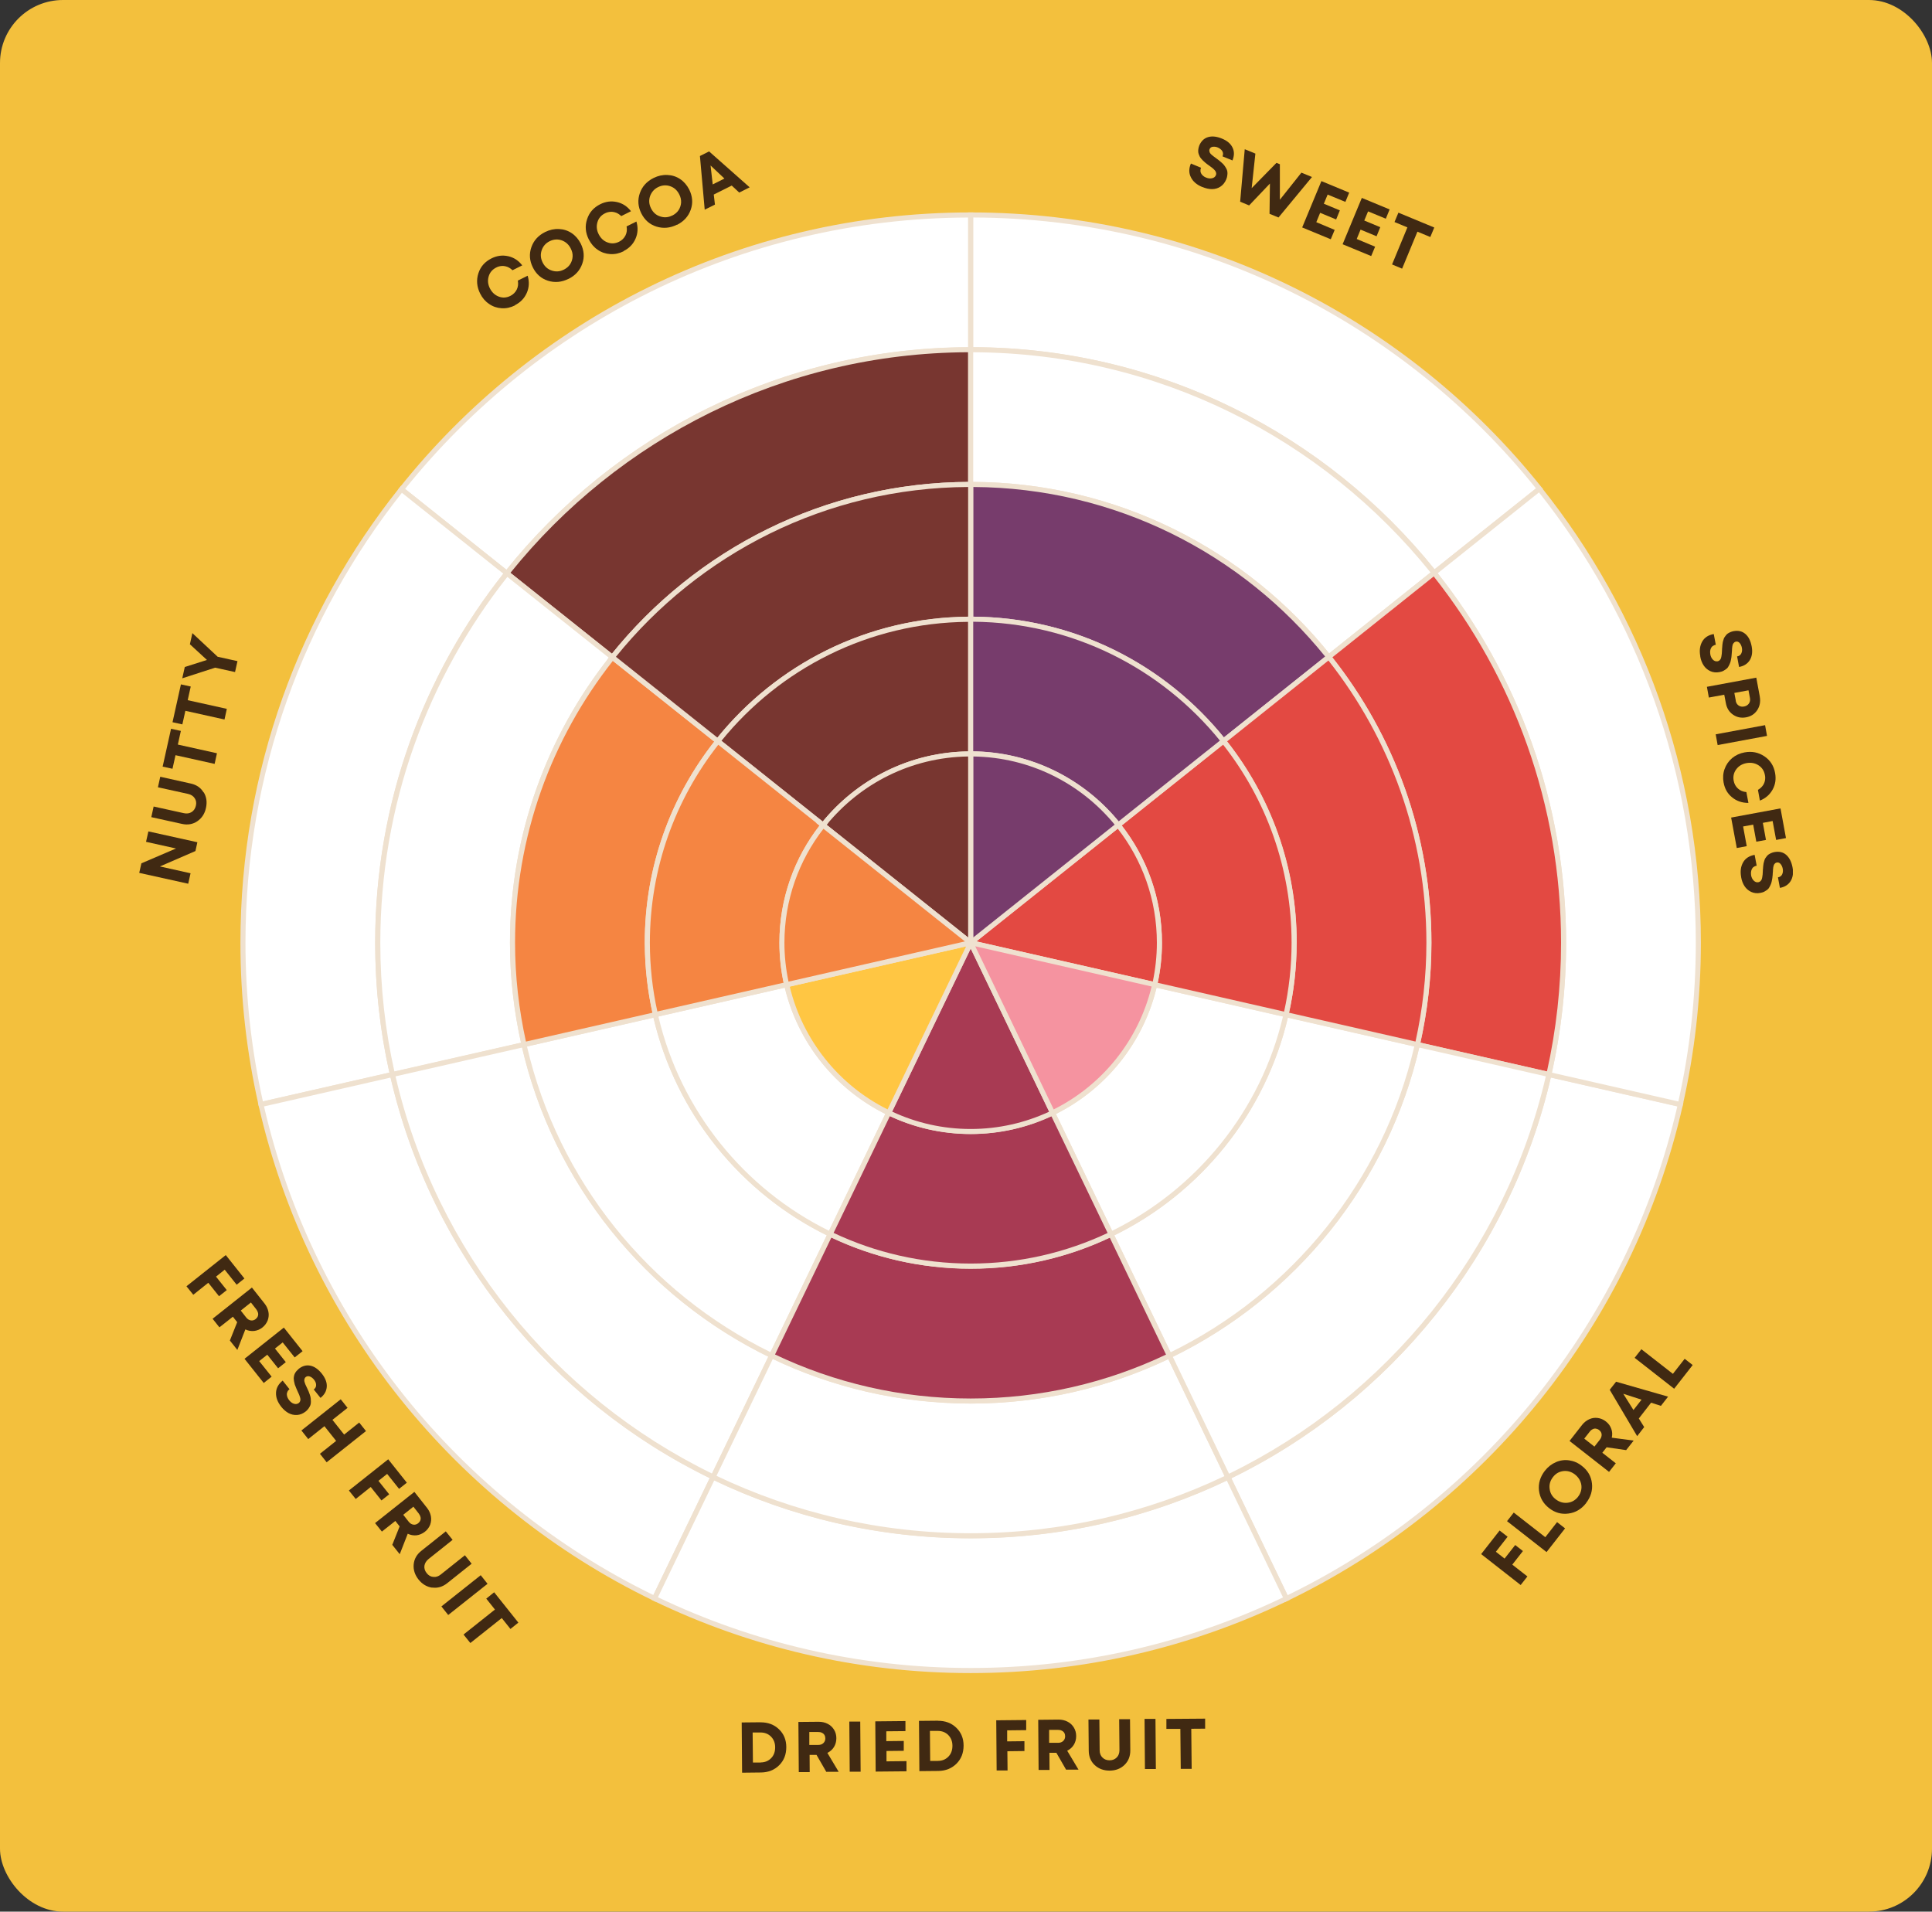<?xml version="1.0" encoding="UTF-8"?>
<svg id="Layer_1" data-name="Layer 1" xmlns="http://www.w3.org/2000/svg" xmlns:xlink="http://www.w3.org/1999/xlink" viewBox="0 0 736 728.2">
  <rect x="0" y="0" width="736" height="728.2" fill="#333333" stroke="none"/>
  <defs>
    <style>
      .cls-1 {
        clip-path: url(#clippath);
      }

      .cls-2 {
        fill: none;
      }

      .cls-2, .cls-3, .cls-4, .cls-5, .cls-6, .cls-7, .cls-8, .cls-9, .cls-10, .cls-11, .cls-12, .cls-13 {
        stroke-width: 0px;
      }

      .cls-3 {
        fill: #efe1cf;
        fill-rule: evenodd;
      }

      .cls-4 {
        fill: #f593a0;
      }

      .cls-5 {
        fill: #f58542;
      }

      .cls-6 {
        fill: #783630;
      }

      .cls-7 {
        fill: #773c6c;
      }

      .cls-8 {
        fill: #402912;
      }

      .cls-9 {
        fill: #e34942;
      }

      .cls-10 {
        fill: #a83a53;
      }

      .cls-11 {
        fill: #f3c03d;
      }

      .cls-12 {
        fill: #fff;
      }

      .cls-13 {
        fill: #ffc643;
      }
    </style>
    <clipPath id="clippath">
      <rect class="cls-2" x="53" y="52" width="630" height="623.27"/>
    </clipPath>
  </defs>
  <rect class="cls-11" width="736" height="728.2" rx="24" ry="24"/>
  <g class="cls-1">
    <g>
      <path class="cls-12" d="M369.78,133.21v-51.33c-87.79,0-166.03,40.81-216.84,104.52l40.14,32c41.4-51.89,105.15-85.15,176.7-85.15"/>
      <path class="cls-3" d="M152.19,185.8c50.98-63.93,129.5-104.88,217.59-104.88h.97v53.3h-.97c-71.24,0-134.71,33.12-175.94,84.79l-.6.75-41.65-33.21.6-.75ZM154.3,186.25l38.63,30.8c41.41-51.44,104.77-84.46,175.88-84.76v-49.43c-86.75.3-164.05,40.58-214.51,103.4Z"/>
      <path class="cls-12" d="M143.88,359.12c0-53.22,18.4-102.14,49.21-140.75l-40.14-32c-37.8,47.39-60.4,107.42-60.4,172.72,0,21.19,2.38,41.81,6.88,61.62l50.07-11.41c-3.68-16.17-5.61-32.97-5.61-50.21"/>
      <path class="cls-3" d="M152.79,185.01l41.65,33.21-.6.75c-30.68,38.45-49,87.14-49,140.13,0,17.17,1.93,33.89,5.59,49.98l.22.94-51.95,11.84-.21-.94c-4.51-19.88-6.9-40.58-6.9-61.84,0-65.53,22.68-125.77,60.61-173.32l.6-.75ZM153.1,187.72c-37.31,47.11-59.59,106.63-59.59,171.36,0,20.78,2.3,41.01,6.64,60.47l48.18-10.98c-3.55-15.94-5.42-32.48-5.42-49.45M153.1,187.72l38.63,30.8c-30.57,38.66-48.81,87.47-48.82,140.56"/>
      <path class="cls-12" d="M546.37,218.22l40.14-32c-50.81-63.59-128.97-104.33-216.69-104.33v51.33c71.47,0,135.18,33.19,176.55,85Z"/>
      <path class="cls-3" d="M368.85,80.92h.97c88.02,0,166.46,40.88,217.44,104.69l.6.76-41.65,33.21-.6-.76c-41.19-51.59-104.62-84.64-175.79-84.64h-.97v-53.26ZM370.79,82.85v49.4c71.04.3,134.36,33.24,175.73,84.61l38.63-30.8c-50.46-62.71-127.69-102.91-214.36-103.21Z"/>
      <path class="cls-12" d="M149.49,409.33l-50.07,11.41c18.84,83.07,75.01,151.98,149.94,188.15l22.3-46.27c-61.07-29.47-106.82-85.64-122.17-153.32"/>
      <path class="cls-3" d="M149.27,408.39l.18.8.98-.11c15.28,67.39,60.84,123.31,121.65,152.66l.87.42-23.14,48.02-.87-.42c-75.19-36.29-131.55-105.44-150.46-188.8l-.21-.94,51.01-11.62ZM148.77,410.49l-48.19,10.98c18.91,82.04,74.38,150.11,148.33,186.13l21.46-44.53c-60.6-29.57-106.04-85.36-121.6-152.58Z"/>
      <path class="cls-12" d="M467.8,562.69l22.26,46.28c75-36.17,131.2-105.11,150.08-188.26l-50.07-11.41c-15.39,67.72-61.18,123.92-122.28,153.39Z"/>
      <path class="cls-3" d="M589.35,408.14l51.95,11.84-.21.94c-18.95,83.44-75.34,152.62-150.61,188.91l-.87.42-23.1-48.02.87-.42c60.84-29.35,106.44-85.31,121.76-152.74l.21-.94ZM590.8,410.45c-15.59,67.27-61.07,123.11-121.72,152.68l21.43,44.53c74.03-36.01,129.53-104.13,148.48-186.24l-48.18-10.98Z"/>
      <path class="cls-12" d="M586.47,186.18l-40.14,32.04c30.85,38.62,49.32,87.61,49.32,140.9,0,17.25-1.93,34.05-5.61,50.21l50.06,11.41c4.5-19.81,6.88-40.44,6.88-61.62,0-65.42-22.67-125.52-60.55-172.91"/>
      <path class="cls-3" d="M585.87,185.42l.65.73.67-.54c38.01,47.55,60.76,107.87,60.76,173.51,0,21.26-2.39,41.96-6.9,61.84l-.21.94-51.95-11.84.22-.94c3.66-16.1,5.59-32.83,5.59-50,0-53.07-18.39-101.85-49.11-140.3l-.6-.76,40.9-32.64ZM586.28,187.57l-38.59,30.8c30.62,38.67,48.93,87.57,48.93,140.75,0,16.98-1.87,33.54-5.42,49.49l48.18,10.98c4.34-19.45,6.64-39.69,6.64-60.47,0-64.84-22.35-124.45-59.74-171.55Z"/>
      <path class="cls-12" d="M369.78,584.99c-35.16,0-68.43-8.03-98.12-22.38l-22.3,46.27c36.43,17.58,77.27,27.47,120.43,27.47s83.89-9.85,120.28-27.39l-22.26-46.27c-29.66,14.31-62.89,22.3-98.01,22.3Z"/>
      <path class="cls-3" d="M271.21,561.33l.87.42c29.57,14.29,62.69,22.28,97.7,22.28s68.06-7.96,97.59-22.21l.87-.42,23.1,48.02-.87.42c-36.52,17.6-77.4,27.49-120.7,27.49s-84.29-9.92-120.85-27.56l-.87-.42,23.14-48.02ZM272.11,563.91l-21.46,44.53c36.08,17.26,76.47,26.95,119.13,26.95s82.95-9.66,118.99-26.88l-21.43-44.53c-29.57,14.11-62.63,21.98-97.56,21.98s-68.07-7.91-97.67-22.05Z"/>
      <path class="cls-6" d="M369.78,184.54v-51.33c-71.55,0-135.29,33.27-176.7,85.15l40.18,32c32-40.1,81.21-65.82,136.52-65.82Z"/>
      <path class="cls-3" d="M192.33,217.76c41.58-52.11,105.6-85.52,177.45-85.52h.97v53.26h-.97c-55,0-103.94,25.58-135.76,65.46l-.6.76-41.69-33.21.6-.76ZM194.45,218.21l38.67,30.8c32-39.66,80.83-65.14,135.7-65.43v-49.4c-70.5.3-133.31,33.03-174.37,84.03Z"/>
      <path class="cls-12" d="M195.24,359.12c0-41.11,14.27-78.91,38.06-108.72l-40.18-32c-30.78,38.62-49.21,87.53-49.21,140.76,0,17.25,1.93,34.08,5.61,50.21l50.1-11.41c-2.83-12.49-4.39-25.46-4.39-38.8"/>
      <path class="cls-3" d="M192.97,217.04l41.69,33.21-.6.76c-23.66,29.65-37.85,67.23-37.85,108.11v.04c0,13.27,1.55,26.17,4.36,38.59l.21.94-51.99,11.84-.21-.94c-3.7-16.2-5.64-33.11-5.64-50.43,0-53.45,18.51-102.58,49.42-141.36l.6-.75ZM193.28,219.76c-30.28,38.33-48.4,86.75-48.4,139.4,0,16.84,1.85,33.28,5.38,49.06l48.22-10.98c-2.71-12.27-4.2-24.99-4.2-38.08v-.04c0-40.99,14.11-78.71,37.67-108.56l-38.67-30.8Z"/>
      <path class="cls-12" d="M199.63,397.89l-50.1,11.41c15.39,67.68,61.14,123.85,122.17,153.32l22.3-46.27c-47.17-22.78-82.48-66.16-94.37-118.49"/>
      <path class="cls-3" d="M199.41,396.94l.18.8.98-.11c11.83,52.04,46.94,95.18,93.85,117.84l.87.42-23.14,48.02-.87-.42c-61.29-29.6-107.24-86-122.69-153.98l-.21-.94,51.04-11.62ZM198.91,399.04l-48.23,10.98c15.46,66.65,60.51,121.98,120.56,151.3l21.46-44.53c-46.7-22.88-81.7-65.88-93.8-117.75Z"/>
      <path class="cls-12" d="M369.78,133.21v51.33c55.23,0,104.4,25.68,136.41,65.71l40.14-32.04c-41.4-51.81-105.11-85-176.55-85Z"/>
      <path class="cls-3" d="M368.82,132.25h.97c71.74,0,135.72,33.33,177.3,85.37l.6.75-41.65,33.25-.6-.76c-31.83-39.81-80.73-65.35-135.65-65.35h-.97v-53.26ZM370.75,134.18v49.4c54.8.3,103.59,25.74,135.59,65.32l38.63-30.83c-41.06-50.93-103.83-83.59-174.22-83.88Z"/>
      <path class="cls-9" d="M544.33,359.12c0,13.34-1.56,26.32-4.39,38.8l50.1,11.41c3.68-16.17,5.61-32.97,5.61-50.21,0-53.3-18.47-102.25-49.32-140.9l-40.14,32.04c23.86,29.85,38.13,67.68,38.13,108.86Z"/>
      <path class="cls-3" d="M546.48,216.86l.6.76c30.98,38.82,49.53,87.98,49.53,141.51,0,17.32-1.94,34.19-5.64,50.43l-.21.94-51.99-11.84.21-.94c2.81-12.42,4.36-25.32,4.36-38.59,0-40.95-14.19-78.58-37.92-108.26l-.6-.76,41.65-33.24ZM507.55,250.41c23.63,29.89,37.74,67.65,37.74,108.71,0,13.08-1.49,25.81-4.2,38.08l48.22,10.98c3.53-15.81,5.38-32.22,5.38-49.06,0-52.72-18.15-101.17-48.51-139.54l-38.63,30.83Z"/>
      <path class="cls-12" d="M369.78,533.66c-27.17,0-52.89-6.21-75.82-17.28l-22.3,46.27c29.66,14.31,62.96,22.38,98.12,22.38s68.35-8.03,98.01-22.3l-22.26-46.28c-22.9,11.04-48.58,17.25-75.71,17.25"/>
      <path class="cls-3" d="M293.51,515.09l.87.42c22.8,11.01,48.38,17.19,75.4,17.19h.4l.04.04c26.84-.06,52.24-6.23,74.89-17.15l.87-.42,23.1,48.02-.87.42c-29.79,14.33-63.12,22.4-98.43,22.4s-68.76-8.1-98.54-22.47l-.87-.42,23.14-48.02ZM294.41,517.67l-21.46,44.53c29.31,13.99,62.17,21.86,96.83,21.86s67.41-7.84,96.72-21.79l-21.43-44.53c-22.8,10.84-48.32,16.92-75.26,16.92h-.4l-.04-.04c-26.83-.06-52.24-6.14-74.97-16.96Z"/>
      <path class="cls-12" d="M445.49,516.42l22.26,46.27c61.1-29.47,106.89-85.64,122.28-153.39l-50.1-11.41c-11.89,52.33-47.24,95.74-94.44,118.53Z"/>
      <path class="cls-3" d="M539.21,396.73l51.99,11.84-.21.94c-15.45,68.05-61.44,124.45-122.81,154.05l-.87.42-23.1-48.02.87-.42c46.94-22.66,82.09-65.83,93.92-117.87l.21-.94ZM540.66,399.04c-12.09,51.88-47.13,94.94-93.88,117.82l21.43,44.53c60.13-29.32,105.22-84.65,120.67-151.37l-48.22-10.98Z"/>
      <path class="cls-12" d="M249.66,386.48l-50.07,11.41c11.86,52.3,47.2,95.71,94.37,118.49l22.3-46.28c-33.3-16.09-58.24-46.72-66.61-83.63Z"/>
      <path class="cls-3" d="M250.39,385.32l.21.94c8.3,36.61,33.04,67,66.08,82.97l.87.42-23.14,48.02-.87-.42c-47.43-22.91-82.97-66.56-94.89-119.15l-.21-.94,51.95-11.84ZM200.75,398.61c11.92,51.26,46.57,93.84,92.76,116.47l21.46-44.53c-32.85-16.19-57.48-46.46-66.04-82.92l-48.18,10.98Z"/>
      <path class="cls-12" d="M423.23,470.14l22.26,46.27c47.2-22.78,82.59-66.2,94.44-118.53l-50.07-11.41c-8.4,36.94-33.34,67.61-66.68,83.67"/>
      <path class="cls-3" d="M489.15,385.32l51.95,11.84-.21.94c-11.92,52.62-47.5,96.28-94.97,119.19l-.87.42-22.68-47.15.64-.31-.22-.98c33.08-15.93,57.82-46.36,66.16-83.01l.21-.94ZM424.51,470.58l21.43,44.55c46.23-22.63,80.91-65.21,92.84-116.51l-48.18-10.98c-8.6,36.48-33.22,66.78-66.09,82.94Z"/>
      <path class="cls-5" d="M246.57,359.12c0-29.03,10.07-55.68,26.87-76.75l-40.14-31.97c-23.79,29.85-38.06,67.61-38.06,108.72,0,13.34,1.56,26.32,4.39,38.8l50.07-11.41c-2.01-8.81-3.09-17.95-3.09-27.39"/>
      <path class="cls-3" d="M233.15,249.05l41.65,33.17-.6.76c-16.48,20.68-26.44,46.76-26.66,75.18h.03v.97c0,9.37,1.07,18.44,3.06,27.18l.21.94-51.95,11.84-.21-.94c-2.84-12.55-4.41-25.6-4.41-39.02,0-41.33,14.35-79.31,38.27-109.32l.6-.75ZM245.65,360.09h-.04v-.97c0-28.91,9.91-55.48,26.48-76.6l-38.63-30.76c-23.3,29.56-37.25,66.82-37.25,107.36,0,12.93,1.48,25.52,4.15,37.65l48.18-10.98c-1.82-8.29-2.83-16.86-2.9-25.7Z"/>
      <path class="cls-10" d="M369.78,482.33c-19.18,0-37.32-4.39-53.52-12.19l-22.3,46.27c22.93,11.08,48.65,17.28,75.82,17.28s52.82-6.21,75.71-17.25l-22.26-46.27c-16.17,7.81-34.31,12.15-53.45,12.15Z"/>
      <path class="cls-3" d="M315.81,468.85l.87.42c16.08,7.74,34.07,12.1,53.1,12.1s36.99-4.32,53.03-12.06l.87-.42,23.1,48.02-.87.42c-23.02,11.1-48.81,17.34-76.13,17.34s-53.18-6.24-76.24-17.38l-.87-.42,23.14-48.01ZM316.71,471.43l-21.46,44.54c22.58,10.75,47.85,16.77,74.53,16.77s51.87-6.02,74.42-16.73l-21.43-44.53c-16.08,7.61-34.05,11.83-52.99,11.83s-36.96-4.27-53.07-11.87Z"/>
      <path class="cls-7" d="M466.09,282.26l40.1-32c-31.96-40.03-81.18-65.71-136.41-65.71v51.33c38.99,0,73.71,18.14,96.3,46.39Z"/>
      <path class="cls-3" d="M368.82,183.57h.97c55.54,0,105.02,25.83,137.16,66.08l.6.76-41.61,33.21-.6-.75c-22.42-28.03-56.87-46.02-95.55-46.02h-.97v-53.26ZM370.75,185.51v49.4c38.56.29,72.89,18.19,95.48,45.99l38.6-30.8c-31.61-39.15-79.89-64.3-134.08-64.59Z"/>
      <path class="cls-6" d="M233.3,250.37l40.14,31.96c22.56-28.28,57.35-46.46,96.34-46.46v-51.33c-55.27,0-104.52,25.72-136.52,65.82"/>
      <path class="cls-3" d="M232.51,249.76c32.18-40.32,81.7-66.19,137.27-66.19h.97v53.26h-.97c-38.68,0-73.2,18.03-95.58,46.1l-.6.75-40.63-32.35h-1.71l1.25-1.57ZM234.64,250.2l38.65,30.78c22.56-27.84,56.96-45.77,95.52-46.07v-49.4c-54.21.29-102.52,25.48-134.18,64.69Z"/>
      <path class="cls-9" d="M493,359.12c0,9.4-1.08,18.58-3.09,27.39l50.07,11.41c2.83-12.49,4.39-25.46,4.39-38.8,0-41.18-14.31-78.98-38.13-108.86l-40.1,32c16.84,21.07,26.91,47.76,26.91,76.83"/>
      <path class="cls-3" d="M506.38,248.9l.6.76c23.96,30.05,38.34,68.06,38.34,109.47,0,13.42-1.57,26.46-4.41,39.02l-.21.94-51.95-11.84.21-.94c1.99-8.74,3.06-17.85,3.06-27.18v-.4l.04-.04c-.09-28.68-10.07-55.01-26.7-75.82l-.6-.76,41.62-33.21ZM467.48,282.41c16.61,21.12,26.52,47.73,26.52,76.67v.4l-.04.04c-.03,9-1.04,17.8-2.9,26.26l48.18,10.98c2.68-12.13,4.15-24.71,4.15-37.65,0-40.61-13.99-77.91-37.32-107.5l-38.59,30.8Z"/>
      <path class="cls-12" d="M400.97,423.9l22.26,46.24c33.34-16.09,58.28-46.72,66.68-83.67l-50.03-11.41c-4.91,21.56-19.48,39.44-38.92,48.84Z"/>
      <path class="cls-3" d="M439.15,373.91l51.91,11.84-.21.94c-8.47,37.24-33.6,68.1-67.2,84.32l-.87.42-23.1-47.98.87-.42c19.18-9.28,33.55-26.92,38.39-48.18l.21-.94ZM440.6,376.22c-5.1,21.11-19.37,38.63-38.35,48.13l21.43,44.5c32.36-15.94,56.61-45.73,65.07-81.64l-48.15-10.98Z"/>
      <path class="cls-12" d="M299.68,375.1l-50.03,11.41c8.4,36.91,33.3,67.54,66.61,83.63l22.3-46.24c-19.44-9.4-33.97-27.24-38.88-48.8Z"/>
      <path class="cls-3" d="M300.41,373.95l.21.94c4.84,21.27,19.18,38.87,38.36,48.15l.87.42-23.14,47.98-.87-.42c-33.56-16.22-58.66-47.09-67.13-84.28l-.21-.94,51.91-11.84ZM250.82,387.24c8.47,35.88,32.67,65.67,65,81.61l21.46-44.5c-18.98-9.49-33.21-26.98-38.31-48.09l-48.15,10.98Z"/>
      <path class="cls-9" d="M441.7,359.12c0,5.5-.63,10.85-1.82,15.98l50.03,11.41c2.01-8.81,3.09-17.95,3.09-27.39,0-29.07-10.07-55.75-26.91-76.83l-40.11,32c9.81,12.3,15.72,27.88,15.72,44.82Z"/>
      <path class="cls-3" d="M466.24,280.94l.6.76c16.97,21.24,27.12,48.14,27.12,77.43,0,9.52-1.09,18.73-3.11,27.61l-.21.94-51.92-11.84.22-.95c1.17-5.06,1.8-10.34,1.8-15.76,0-16.72-5.83-32.08-15.51-44.22l-.6-.76,41.62-33.21ZM427.33,314.45c9.59,12.35,15.34,27.84,15.34,44.67,0,5.24-.57,10.34-1.63,15.26l48.14,10.98c1.86-8.45,2.85-17.21,2.85-26.24,0-28.49-9.75-54.68-26.1-75.47l-38.6,30.8Z"/>
      <path class="cls-10" d="M369.78,431c-11.19,0-21.78-2.56-31.22-7.14l-22.3,46.24c16.17,7.81,34.34,12.19,53.52,12.19s37.28-4.39,53.45-12.15l-22.26-46.24c-9.44,4.54-20.03,7.1-31.18,7.1Z"/>
      <path class="cls-3" d="M338.11,422.58l.87.42c9.31,4.51,19.76,7.04,30.8,7.04s21.45-2.53,30.77-7l.87-.42,23.1,47.98-.87.42c-16.29,7.83-34.54,12.25-53.87,12.25s-37.65-4.42-53.94-12.29l-.87-.42,23.14-47.98ZM339.02,425.15l-21.46,44.5c15.82,7.48,33.54,11.68,52.23,11.68s36.34-4.2,52.16-11.64l-21.43-44.5c-9.35,4.34-19.77,6.78-30.73,6.78s-21.42-2.44-30.77-6.82Z"/>
      <path class="cls-6" d="M369.78,287.2v-51.29c-39.03,0-73.78,18.17-96.34,46.46l40.11,31.96c13.19-16.5,33.45-27.13,56.23-27.13Z"/>
      <path class="cls-3" d="M272.69,281.77c22.74-28.5,57.76-46.82,97.1-46.82h.97v53.22h-.97c-22.48,0-42.46,10.49-55.48,26.77l-.6.75-41.61-33.17.6-.76ZM274.81,282.22l38.6,30.76c13.19-16.06,33.06-26.45,55.42-26.74v-49.36c-37.98.29-71.8,17.94-94.01,45.34Z"/>
      <path class="cls-7" d="M425.98,314.26l40.11-32c-22.56-28.25-57.31-46.39-96.3-46.39v51.29c22.75,0,43,10.59,56.2,27.06"/>
      <path class="cls-3" d="M368.82,234.9h.97c39.3,0,74.32,18.28,97.06,46.75l.6.76-42.43,33.86v-1.7c-13.02-16.1-32.91-26.43-55.23-26.43h-.97v-53.22ZM426.15,312.89l38.58-30.78c-22.21-27.37-56.03-44.97-93.98-45.27v49.36c22.33.29,42.21,10.65,55.4,26.69Z"/>
      <path class="cls-5" d="M249.66,386.48l50.03-11.41c-1.15-5.13-1.79-10.48-1.79-15.98,0-16.95,5.87-32.49,15.68-44.79l-40.1-31.96c-16.8,21.04-26.87,47.72-26.87,76.75,0,9.4,1.08,18.58,3.08,27.39"/>
      <path class="cls-3" d="M273.33,280.97l41.61,33.17-.6.76c-9.68,12.14-15.47,27.46-15.47,44.18,0,5.43.62,10.71,1.76,15.77l.21.94-49.99,11.4.06.25h-1.25l-.1-.93-.8.18c-2.02-8.88-3.11-18.13-3.11-27.61,0-29.26,10.15-56.15,27.08-77.36l.6-.75ZM250.42,385.31l48.11-10.97c-1.04-4.91-1.6-10.01-1.6-15.25,0-16.83,5.71-32.29,15.3-44.63l-38.6-30.76c-16.31,20.75-26.06,46.94-26.06,75.39,0,8.99.99,17.78,2.85,26.23Z"/>
      <path class="cls-9" d="M439.88,375.1c1.15-5.13,1.78-10.48,1.78-15.98,0-16.95-5.87-32.56-15.72-44.82l-56.2,44.82,70.1,15.98h.04Z"/>
      <path class="cls-3" d="M426.1,312.94l.6.75c9.98,12.43,15.93,28.26,15.93,45.43,0,5.58-.64,11-1.81,16.19l-.17.76h-.92l-72.16-16.45,58.52-46.68ZM371.92,358.62l67.23,15.33c1.01-4.78,1.56-9.74,1.56-14.83,0-16.38-5.56-31.48-14.91-43.46l-53.87,42.97Z"/>
      <path class="cls-7" d="M425.98,314.26c-13.19-16.5-33.45-27.06-56.2-27.06v71.92l56.2-44.83v-.04Z"/>
      <path class="cls-3" d="M368.82,286.23h.97c23.05,0,43.58,10.7,56.95,27.42l.21.26v.84l-58.13,46.37v-74.89ZM370.75,288.17v68.94l53.89-42.98c-12.84-15.63-32.17-25.67-53.89-25.96Z"/>
      <path class="cls-10" d="M338.56,423.9c9.44,4.57,20.03,7.14,31.22,7.14s21.74-2.56,31.18-7.1l-31.18-64.82-31.22,64.78Z"/>
      <path class="cls-3" d="M369.79,356.89l32.47,67.5-.87.42c-9.57,4.6-20.26,7.19-31.6,7.19s-22.07-2.6-31.64-7.23l-.87-.42,32.51-67.46ZM339.86,423.45c9.09,4.25,19.23,6.62,29.93,6.62s20.8-2.38,29.89-6.59l-29.89-62.14-29.93,62.1Z"/>
      <path class="cls-4" d="M400.97,423.9c19.44-9.37,34.01-27.28,38.92-48.84l-70.1-15.98,31.18,64.82Z"/>
      <path class="cls-3" d="M368.04,357.7l73,16.64-.21.94c-4.97,21.85-19.74,40-39.44,49.49l-.87.42-32.47-67.5ZM371.52,360.47l29.89,62.14c18.46-9.21,32.34-26.29,37.3-46.82l-67.2-15.32Z"/>
      <path class="cls-6" d="M369.78,287.2c-22.78,0-43.04,10.59-56.23,27.13l56.23,44.79v-71.92Z"/>
      <path class="cls-3" d="M312.79,313.73c13.37-16.76,33.9-27.5,56.99-27.5h.97v74.89l-58.56-46.64.6-.76ZM314.91,314.18l53.9,42.93v-68.94c-21.74.29-41.07,10.35-53.9,26.01Z"/>
      <path class="cls-13" d="M338.56,423.9l31.22-64.78-70.1,15.98c4.91,21.56,19.44,39.44,38.88,48.8Z"/>
      <path class="cls-3" d="M371.53,357.73l-32.51,67.46-.87-.42c-19.7-9.49-34.43-27.61-39.4-49.46l-.21-.94,73-16.64ZM300.85,375.83c4.97,20.52,18.81,37.57,37.27,46.78l29.93-62.1-67.19,15.32Z"/>
      <path class="cls-5" d="M313.55,314.33c-9.81,12.3-15.68,27.84-15.68,44.79,0,5.5.63,10.85,1.78,15.98l70.1-15.98-56.24-44.79h.04Z"/>
      <path class="cls-3" d="M310.75,313.37h4.81l-.66.83,57.03,45.42-73,16.64-.21-.95c-1.17-5.2-1.81-10.62-1.81-16.19,0-16.82,5.71-32.27,15.28-44.61l-1.43-1.14ZM313.69,315.71c-9.31,12.01-14.86,27.04-14.86,43.41,0,5.09.55,10.05,1.56,14.82l67.19-15.32-53.88-42.91Z"/>
      <path class="cls-8" d="M196.17,116.34c-1.64.82-3.35,1.19-5.09,1.08-1.75-.11-3.31-.63-4.76-1.64-1.45-.97-2.6-2.31-3.42-3.98-1.26-2.53-1.49-5.09-.67-7.66.82-2.57,2.49-4.46,5.02-5.72,2.08-1.04,4.2-1.3,6.35-.82,2.16.48,3.94,1.67,5.35,3.49l-3.72,1.86c-.56-.56-1.19-.97-1.86-1.26-.71-.26-1.41-.41-2.16-.37-.74.04-1.49.22-2.19.6-1.45.74-2.42,1.86-2.86,3.38-.45,1.52-.3,3.05.48,4.57.78,1.52,1.9,2.56,3.38,3.12,1.49.56,2.94.45,4.39-.26,1.11-.56,1.93-1.38,2.45-2.42.52-1.04.63-2.19.41-3.42l3.75-1.86c.67,2.3.56,4.5-.34,6.54-.89,2.04-2.38,3.6-4.5,4.68l-.04.07Z"/>
      <path class="cls-8" d="M216.54,106.23c-2.6,1.3-5.2,1.52-7.8.71-2.6-.85-4.5-2.53-5.76-5.09-1.26-2.53-1.45-5.09-.56-7.66s2.64-4.5,5.24-5.8c1.71-.85,3.46-1.23,5.24-1.15,1.78.07,3.42.59,4.87,1.56,1.45.97,2.6,2.3,3.46,3.98,1.26,2.56,1.49,5.13.59,7.66-.89,2.57-2.64,4.5-5.24,5.8h-.04ZM214.79,102.73c1-.52,1.82-1.19,2.38-2.04.56-.85.89-1.82.97-2.9.07-1.08-.19-2.12-.71-3.12-.78-1.56-1.93-2.56-3.46-3.12-1.52-.52-3.05-.41-4.57.33-1.52.74-2.53,1.93-3.05,3.46-.52,1.56-.41,3.08.37,4.65.78,1.56,1.93,2.57,3.49,3.08,1.56.52,3.09.41,4.61-.37l-.04.04Z"/>
      <path class="cls-8" d="M237.58,95.71c-1.64.82-3.35,1.19-5.09,1.08-1.75-.11-3.35-.63-4.79-1.64-1.45-.97-2.56-2.3-3.42-3.98-1.26-2.53-1.49-5.09-.63-7.66.82-2.56,2.49-4.46,5.02-5.72,2.08-1.04,4.2-1.3,6.36-.82,2.16.48,3.94,1.67,5.35,3.49l-3.72,1.86c-.56-.56-1.19-.97-1.86-1.26-.71-.26-1.41-.41-2.16-.37-.74.04-1.49.22-2.19.59-1.45.71-2.42,1.86-2.86,3.38s-.3,3.05.48,4.57c.78,1.52,1.9,2.6,3.38,3.12,1.49.56,2.94.45,4.39-.26,1.12-.56,1.93-1.38,2.45-2.42.52-1.04.63-2.19.41-3.42l3.75-1.86c.67,2.3.56,4.5-.34,6.54-.89,2.04-2.38,3.61-4.5,4.68l-.04.07Z"/>
      <path class="cls-8" d="M257.87,85.6c-2.6,1.3-5.2,1.52-7.81.71-2.6-.82-4.5-2.53-5.76-5.05-1.26-2.53-1.45-5.09-.56-7.66.89-2.56,2.64-4.5,5.24-5.8,1.71-.85,3.46-1.23,5.24-1.15,1.79.07,3.42.59,4.87,1.56,1.45.97,2.6,2.3,3.46,3.98,1.26,2.56,1.49,5.13.6,7.66-.89,2.56-2.64,4.5-5.24,5.8l-.04-.04ZM256.12,82.11c1-.52,1.82-1.19,2.38-2.04.56-.85.89-1.86.97-2.9.04-1.08-.19-2.12-.71-3.12-.78-1.56-1.93-2.6-3.46-3.12-1.52-.52-3.05-.41-4.57.33-1.52.74-2.53,1.93-3.09,3.46-.52,1.56-.41,3.08.37,4.65.78,1.56,1.93,2.6,3.49,3.08,1.56.52,3.09.41,4.61-.37v.04Z"/>
      <path class="cls-8" d="M281.58,73.33l-2.83-2.64-6.84,3.42.45,3.83-3.9,1.93-1.82-20.44,3.49-1.75,15.46,13.68-4.01,2.01v-.04ZM270.69,63.04l.82,7.21,4.46-2.23-5.28-4.98Z"/>
      <path class="cls-8" d="M574.32,585.4l-4.46,5.72,3.31,2.6,4.05-5.17,2.94,2.3-4.05,5.17,5.76,4.5-2.57,3.27-15.05-11.78,7.03-8.99,3.05,2.38Z"/>
      <path class="cls-8" d="M588.67,585.59l4.5-5.76,3.05,2.38-7.06,9.03-15.05-11.78,2.56-3.27,12.04,9.4h-.04Z"/>
      <path class="cls-8" d="M604.24,572.58c-1.79,2.3-4.05,3.64-6.73,3.98-2.71.37-5.17-.33-7.4-2.08-2.23-1.75-3.49-3.98-3.83-6.69-.3-2.71.45-5.2,2.23-7.51,1.19-1.52,2.6-2.6,4.24-3.31,1.64-.71,3.35-.93,5.05-.67,1.75.26,3.35.93,4.83,2.12,2.27,1.75,3.53,3.98,3.83,6.65.3,2.68-.45,5.17-2.23,7.47v.04ZM601.16,570.16c.71-.89,1.11-1.86,1.26-2.9.15-1.04,0-2.04-.41-3.01-.41-.97-1.08-1.82-1.97-2.53-1.38-1.08-2.86-1.52-4.46-1.34-1.6.19-2.94.93-3.98,2.3-1.04,1.34-1.49,2.83-1.26,4.46.19,1.64.97,2.97,2.34,4.01,1.38,1.04,2.86,1.49,4.5,1.3,1.64-.19,2.94-.97,4.01-2.3h-.04Z"/>
      <path class="cls-8" d="M619.48,552.4l-7.43-1.08-1.64,2.08,5.13,4.02-2.57,3.27-15.05-11.78,4.76-6.09c.78-1,1.71-1.71,2.75-2.19,1.04-.48,2.12-.63,3.23-.48,1.12.15,2.16.59,3.12,1.34.97.74,1.64,1.67,2.04,2.79.41,1.08.45,2.23.19,3.38l8.33,1.11-2.86,3.64ZM603.5,548.01l3.9,3.05,2.04-2.6c.52-.67.74-1.34.71-2.01-.04-.67-.37-1.23-.93-1.67-.37-.3-.78-.48-1.23-.56-.45-.07-.85,0-1.26.22-.41.19-.82.52-1.15.97l-2.04,2.6h-.04Z"/>
      <path class="cls-8" d="M632.67,535.52l-3.68-1.19-4.68,6.02,2.05,3.27-2.68,3.46-10.45-17.66,2.42-3.08,19.81,5.69-2.75,3.53-.04-.04ZM618.4,530.95l3.87,6.17,3.08-3.94-6.91-2.23h-.04Z"/>
      <path class="cls-8" d="M637.28,523.37l4.5-5.76,3.05,2.38-7.06,9.03-15.05-11.78,2.57-3.27,12.04,9.4h-.04Z"/>
      <path class="cls-8" d="M457.95,71.22c-2.04-.85-3.49-2.08-4.27-3.68-.82-1.6-.82-3.35,0-5.24l3.86,1.6c-.19.41-.26.82-.22,1.23,0,.41.15.74.33,1.08.19.3.45.59.78.85.3.26.67.45,1.04.59.78.33,1.52.41,2.23.26.71-.15,1.23-.52,1.49-1.15.11-.26.15-.52.11-.82-.04-.26-.15-.48-.26-.71-.11-.19-.33-.45-.63-.74-.3-.3-.56-.52-.78-.67-.22-.19-.56-.41-1-.74-.37-.26-.63-.48-.82-.59-.19-.15-.45-.33-.78-.63-.33-.3-.6-.52-.78-.71-.19-.19-.41-.41-.67-.74-.26-.3-.45-.59-.56-.82-.11-.22-.22-.56-.37-.89-.11-.33-.19-.67-.19-1s0-.67.08-1.08c.07-.41.19-.78.33-1.19.71-1.67,1.82-2.75,3.35-3.2,1.52-.45,3.27-.26,5.28.56,2.01.82,3.35,1.97,4.05,3.46.71,1.49.67,3.09-.04,4.87l-3.79-1.56c.3-.71.26-1.38-.07-1.97-.37-.59-.93-1.04-1.67-1.38-.67-.3-1.3-.37-1.93-.3-.63.07-1.04.37-1.26.93-.11.26-.15.48-.07.74.04.26.11.48.22.67.11.19.33.45.63.71.3.26.56.48.78.63.22.15.56.41.97.71.48.37.85.63,1.08.82.22.19.56.48,1,.85.45.37.74.71.97,1,.22.3.45.63.71,1.08.26.45.41.85.48,1.26.07.41.07.89,0,1.41-.04.52-.19,1.04-.41,1.6-.52,1.23-1.26,2.16-2.23,2.79-.97.63-2.05.93-3.2.93s-2.34-.26-3.6-.78l-.15-.04Z"/>
      <path class="cls-8" d="M495.82,65.79l3.98,1.64-12.75,15.42-3.42-1.41.15-11.52-7.92,8.33-3.42-1.41,1.75-20,4.05,1.67-1.41,13.16,9.44-9.63,1.3.52v13.53l8.21-10.33.04.04Z"/>
      <path class="cls-8" d="M501.43,84.63l7.02,2.94-1.49,3.57-10.89-4.5,7.32-17.65,10.59,4.39-1.45,3.53-6.76-2.79-1.45,3.49,6.1,2.53-1.41,3.46-6.1-2.53-1.49,3.64v-.07Z"/>
      <path class="cls-8" d="M516.82,91.03l7.03,2.94-1.49,3.57-10.89-4.5,7.32-17.65,10.59,4.39-1.45,3.53-6.76-2.79-1.45,3.49,6.1,2.53-1.41,3.46-6.1-2.53-1.49,3.64v-.07Z"/>
      <path class="cls-8" d="M546.37,86.72l-1.49,3.57-4.91-2.04-5.83,14.09-3.83-1.6,5.84-14.12-4.91-2.04,1.49-3.57,13.64,5.65v.07Z"/>
      <path class="cls-8" d="M647.73,249.99c-.41-2.19-.15-4.05.74-5.61.89-1.56,2.38-2.49,4.39-2.86l.78,4.09c-.45.07-.82.26-1.15.48-.33.22-.56.52-.71.86-.15.33-.26.71-.3,1.11,0,.41,0,.78.07,1.23.15.82.48,1.49,1,2.01.52.52,1.11.71,1.78.6.3-.04.52-.19.74-.37.22-.19.33-.37.45-.59.11-.22.19-.52.26-.93.07-.41.11-.78.15-1.04.04-.26.04-.71.07-1.26,0-.45.04-.78.07-1,0-.22.04-.56.07-1,.04-.45.11-.78.15-1.04.04-.26.15-.56.26-.93.11-.41.22-.71.37-.93.15-.22.34-.48.56-.78.22-.3.48-.52.74-.71.26-.19.6-.33.97-.52.37-.15.78-.3,1.19-.37,1.78-.33,3.27,0,4.5,1.04,1.23,1.04,2.01,2.6,2.42,4.72.41,2.12.15,3.9-.71,5.28s-2.23,2.27-4.09,2.6l-.74-4.01c.78-.15,1.3-.52,1.6-1.15.3-.63.37-1.34.22-2.15-.15-.71-.41-1.3-.82-1.78-.41-.48-.89-.67-1.45-.56-.26.04-.48.15-.67.33-.19.18-.33.37-.45.56-.11.22-.19.52-.26.93-.07.41-.11.74-.11,1s0,.67-.07,1.23c-.04.6-.07,1.04-.11,1.38,0,.3-.08.74-.19,1.3-.11.56-.19,1.04-.34,1.34-.11.33-.3.71-.52,1.15-.22.45-.48.82-.82,1.08-.3.26-.71.52-1.15.78-.45.26-.97.41-1.56.52-1.3.26-2.49.11-3.53-.37-1.04-.48-1.9-1.23-2.53-2.19-.63-.97-1.08-2.12-1.3-3.46v.04Z"/>
      <path class="cls-8" d="M670.4,265.42c.33,1.89,0,3.6-.97,5.09-1,1.49-2.42,2.42-4.28,2.75-1.86.33-3.49,0-4.98-1.04-1.49-1.04-2.38-2.53-2.71-4.42l-.6-3.16-5.87,1.08-.74-4.09,18.81-3.49,1.34,7.21v.08ZM661.22,266.94c.15.82.52,1.41,1.12,1.82.59.41,1.3.52,2.08.37.78-.15,1.38-.52,1.82-1.12.41-.59.56-1.3.41-2.08l-.56-2.97-5.39,1,.56,2.97h-.04Z"/>
      <path class="cls-8" d="M653.6,279.73l18.81-3.49.74,4.09-18.81,3.49-.74-4.09Z"/>
      <path class="cls-8" d="M656.61,298.13c-.33-1.82-.22-3.53.37-5.17.59-1.64,1.52-3.01,2.86-4.16,1.34-1.11,2.94-1.86,4.76-2.19,2.79-.52,5.32,0,7.54,1.49,2.23,1.49,3.61,3.64,4.09,6.39.41,2.31.11,4.39-.97,6.32-1.08,1.93-2.68,3.31-4.83,4.16l-.74-4.09c.67-.37,1.26-.89,1.71-1.45.45-.56.78-1.23.93-1.97.15-.71.19-1.49,0-2.27-.3-1.6-1.11-2.82-2.45-3.68-1.34-.85-2.86-1.11-4.53-.82-1.67.3-3.01,1.11-3.94,2.38-.93,1.26-1.26,2.71-.97,4.31.22,1.23.78,2.23,1.64,3.01.85.78,1.93,1.23,3.2,1.34l.78,4.13c-2.42,0-4.5-.71-6.21-2.12-1.75-1.41-2.82-3.27-3.23-5.61Z"/>
      <path class="cls-8" d="M664.04,314.82l1.38,7.51-3.79.71-2.15-11.6,18.81-3.49,2.08,11.3-3.75.71-1.34-7.21-3.72.71,1.19,6.5-3.68.67-1.19-6.5-3.87.71h.04Z"/>
      <path class="cls-8" d="M663.3,334.11c-.41-2.19-.15-4.05.74-5.61.89-1.56,2.38-2.49,4.39-2.86l.78,4.13c-.45.07-.82.22-1.15.48-.33.22-.56.52-.71.86-.15.33-.26.71-.3,1.11s0,.78.04,1.23c.15.82.48,1.49,1,2.01.52.52,1.12.74,1.79.6.3-.04.52-.19.74-.37.19-.19.33-.37.45-.59.11-.22.19-.52.26-.93.07-.41.11-.78.15-1.04,0-.3.04-.71.07-1.26,0-.45.04-.78.07-1,0-.22.04-.56.08-1s.11-.78.15-1.04c.08-.22.15-.56.26-.93.11-.41.22-.71.37-.93.15-.22.33-.48.56-.78.22-.3.48-.52.74-.71.26-.19.6-.33.97-.52.37-.15.78-.3,1.19-.37,1.78-.33,3.31,0,4.5,1.04,1.19,1.04,2.01,2.6,2.42,4.72.41,2.12.15,3.9-.71,5.28-.86,1.38-2.23,2.27-4.09,2.6l-.74-4.01c.78-.15,1.3-.52,1.6-1.15.3-.63.37-1.34.22-2.16-.15-.71-.41-1.3-.82-1.78-.41-.48-.89-.67-1.45-.56-.26.04-.48.15-.67.33-.19.18-.33.37-.41.56-.07.19-.19.52-.26.93-.07.41-.11.74-.11,1s0,.67-.08,1.23c0,.6-.07,1.04-.11,1.34,0,.3-.08.74-.19,1.3-.11.56-.19,1-.34,1.34-.11.34-.3.71-.52,1.15-.22.45-.48.82-.82,1.08-.3.26-.71.52-1.15.78-.45.26-.97.41-1.56.52-1.3.26-2.49.11-3.53-.37-1.04-.48-1.9-1.23-2.53-2.19-.63-.97-1.08-2.12-1.3-3.46v.04Z"/>
      <path class="cls-8" d="M55.64,320.65l.89-3.94,18.66,4.13-.74,3.35-13.53,5.87,11.67,2.6-.89,3.98-18.66-4.13.82-3.64,13.19-5.65-11.37-2.53-.04-.04Z"/>
      <path class="cls-8" d="M77.61,301.81c1.08,1.78,1.34,3.75.85,5.98-.48,2.23-1.6,3.9-3.31,5.06-1.71,1.15-3.64,1.49-5.84,1l-11.67-2.57.89-4.05,11.48,2.53c1.15.26,2.12.11,2.97-.41.85-.52,1.38-1.34,1.64-2.42s.11-2.04-.45-2.86c-.56-.85-1.38-1.38-2.53-1.64l-11.48-2.53.89-4.01,11.67,2.6c2.16.48,3.79,1.6,4.83,3.38l.04-.07Z"/>
      <path class="cls-8" d="M65.15,277.61l3.75.82-1.15,5.2,14.9,3.31-.89,4.05-14.9-3.31-1.15,5.17-3.75-.82,3.2-14.42Z"/>
      <path class="cls-8" d="M68.91,260.7l3.75.82-1.15,5.2,14.9,3.31-.89,4.05-14.9-3.31-1.15,5.17-3.75-.82,3.2-14.42Z"/>
      <path class="cls-8" d="M73.26,241.15l9.66,9.03,7.55,1.67-.93,4.16-7.58-1.67-12.53,4.05.97-4.31,8.44-2.68-6.5-5.98.97-4.31-.04.04Z"/>
      <path class="cls-8" d="M289.76,656.09c2.79,0,5.13.85,6.99,2.64,1.86,1.78,2.79,4.05,2.79,6.8s-.85,5.05-2.68,6.88c-1.82,1.82-4.13,2.75-6.91,2.79l-7.25.08-.15-19.14,7.25-.07-.04.04ZM289.76,671.37c1.64,0,2.97-.56,4.02-1.64,1.04-1.08,1.52-2.45,1.52-4.12s-.56-3.05-1.6-4.09c-1.04-1.04-2.38-1.56-4.01-1.56h-2.97l.11,11.45h2.97l-.04-.04Z"/>
      <path class="cls-8" d="M314.81,675.01l-3.75-6.5h-2.64l.04,6.54h-4.16l-.15-19.1,7.73-.07c1.26,0,2.42.26,3.42.78,1.04.52,1.82,1.26,2.42,2.23.6.97.89,2.04.89,3.27s-.3,2.34-.89,3.31-1.45,1.75-2.53,2.27l4.31,7.21h-4.65l-.04.07ZM308.31,659.77v4.94h3.35c.85,0,1.52-.22,2.01-.71.48-.45.74-1.04.74-1.78,0-.48-.11-.93-.33-1.3-.22-.37-.56-.67-.97-.85-.41-.22-.93-.3-1.49-.3h-3.31Z"/>
      <path class="cls-8" d="M323.7,674.94l-.15-19.14h4.16l.15,19.1h-4.16v.04Z"/>
      <path class="cls-8" d="M337.71,670.96l7.62-.08v3.87l-11.74.11-.15-19.14,11.49-.11v3.83l-7.29.07v3.75l6.65-.07v3.75l-6.58.07v3.94Z"/>
      <path class="cls-8" d="M357.3,655.5c2.79,0,5.13.85,6.99,2.64,1.86,1.78,2.79,4.05,2.79,6.8s-.86,5.05-2.68,6.88c-1.82,1.82-4.13,2.75-6.91,2.79l-7.25.07-.15-19.14,7.25-.07-.04.04ZM357.3,670.78c1.64,0,2.97-.56,4.01-1.64,1.04-1.08,1.52-2.45,1.52-4.13s-.56-3.05-1.6-4.09c-1.04-1.04-2.38-1.56-4.01-1.56h-2.97l.11,11.45h2.97l-.04-.04Z"/>
      <path class="cls-8" d="M390.97,659.07l-7.29.08v4.2l6.58-.07v3.75l-6.5.08.07,7.32h-4.16l-.15-19.11,11.41-.11v3.86h.04Z"/>
      <path class="cls-8" d="M406.17,674.2l-3.75-6.51h-2.64l.04,6.54h-4.16l-.15-19.1,7.73-.08c1.26,0,2.42.26,3.42.78,1.04.52,1.82,1.26,2.42,2.23.59.97.89,2.04.89,3.27s-.3,2.34-.89,3.31c-.63,1-1.45,1.75-2.53,2.27l4.31,7.21h-4.65l-.04.08ZM399.67,658.96v4.94h3.35c.86,0,1.52-.22,2.01-.71.48-.45.74-1.04.74-1.78,0-.48-.11-.93-.33-1.3-.22-.37-.56-.67-.97-.85-.41-.22-.93-.3-1.49-.3h-3.31Z"/>
      <path class="cls-8" d="M428.4,672.3c-1.49,1.45-3.35,2.16-5.65,2.19-2.27,0-4.16-.67-5.69-2.08-1.52-1.41-2.27-3.23-2.3-5.46l-.11-11.93h4.16l.11,11.71c0,1.15.37,2.12,1.08,2.79.71.71,1.6,1.04,2.71,1.04s2.01-.37,2.71-1.08c.71-.71,1.04-1.67,1.04-2.83l-.11-11.74h4.13l.11,11.89c0,2.23-.71,4.05-2.19,5.5Z"/>
      <path class="cls-8" d="M436.17,673.93l-.15-19.14h4.16l.15,19.1h-4.16v.04Z"/>
      <path class="cls-8" d="M459.1,654.65v3.86l-5.28.04.15,15.28h-4.16l-.15-15.24h-5.32v-3.79l14.76-.11v-.04Z"/>
      <path class="cls-8" d="M90.13,489.36l-4.53-5.69-3.31,2.64,4.09,5.13-2.94,2.34-4.09-5.13-5.72,4.57-2.6-3.23,14.98-11.89,7.1,8.92-3.01,2.42.04-.07Z"/>
      <path class="cls-8" d="M87.57,510.65l2.79-6.99-1.64-2.08-5.13,4.05-2.6-3.27,14.98-11.89,4.79,6.06c.78.97,1.26,2.04,1.49,3.16s.11,2.23-.26,3.27c-.41,1.04-1.08,1.97-2.01,2.71-.97.78-2.01,1.19-3.16,1.34-1.15.11-2.27-.07-3.35-.59l-3.05,7.81-2.9-3.64.04.07ZM95.59,496.16l-3.87,3.08,2.04,2.6c.52.67,1.12,1.04,1.78,1.15.67.11,1.3-.07,1.86-.52.37-.3.67-.67.82-1.08.15-.41.19-.82.07-1.3-.11-.45-.33-.89-.67-1.34l-2.04-2.6Z"/>
      <path class="cls-8" d="M98.72,518.46l4.76,5.95-3.01,2.42-7.32-9.22,14.98-11.89,7.14,8.99-3.01,2.38-4.57-5.72-2.94,2.34,4.13,5.17-2.94,2.34-4.12-5.17-3.09,2.45v-.04Z"/>
      <path class="cls-8" d="M107.12,535.85c-1.38-1.75-2.04-3.49-1.97-5.32.07-1.78.93-3.31,2.53-4.61l2.6,3.27c-.37.3-.63.59-.78.97-.15.37-.26.71-.22,1.08,0,.37.11.74.26,1.12.15.37.37.71.63,1.04.52.67,1.11,1.12,1.82,1.34.71.22,1.3.11,1.86-.3.22-.18.37-.41.48-.67.11-.26.11-.52.11-.74s-.07-.56-.22-.97c-.11-.41-.26-.74-.37-1-.11-.26-.3-.63-.52-1.15-.19-.41-.33-.71-.41-.93-.07-.22-.22-.52-.37-.93-.19-.41-.3-.74-.33-.97-.07-.22-.15-.56-.22-.97s-.11-.74-.11-1,.07-.59.11-.93c.07-.37.19-.67.33-.97.15-.3.37-.6.59-.89.26-.3.56-.59.89-.89,1.41-1.12,2.9-1.52,4.46-1.19,1.56.33,3.01,1.38,4.35,3.05,1.34,1.71,1.97,3.35,1.86,4.98-.11,1.64-.89,3.05-2.38,4.24l-2.57-3.2c.63-.48.93-1.08.89-1.75,0-.71-.3-1.38-.82-2.01-.45-.56-.97-.97-1.56-1.19-.6-.22-1.08-.15-1.56.19-.22.19-.37.37-.45.63-.07.22-.11.48-.11.71s.07.52.22.93c.11.37.26.71.37.93.11.26.3.63.52,1.11.26.56.45.97.56,1.23.11.26.26.71.45,1.23.19.56.3,1,.33,1.34.04.33.07.78.07,1.26s-.04.93-.19,1.34c-.15.37-.37.78-.67,1.23-.3.45-.67.82-1.12,1.19-1.04.82-2.15,1.26-3.31,1.34-1.15.07-2.23-.19-3.27-.74-1-.56-1.93-1.38-2.79-2.45v.04Z"/>
      <path class="cls-8" d="M136.85,541.91l2.57,3.23-14.98,11.89-2.56-3.23,6.17-4.91-4.46-5.61-6.17,4.91-2.6-3.27,14.98-11.89,2.6,3.27-5.76,4.57,4.46,5.61,5.76-4.61v.04Z"/>
      <path class="cls-8" d="M152.02,567.15l-4.54-5.69-3.31,2.64,4.09,5.13-2.94,2.34-4.09-5.13-5.72,4.57-2.6-3.23,14.98-11.89,7.1,8.92-3.01,2.38.04-.04Z"/>
      <path class="cls-8" d="M149.45,588.45l2.79-6.99-1.63-2.08-5.13,4.05-2.6-3.23,14.98-11.89,4.79,6.06c.78.97,1.26,2.04,1.49,3.16.22,1.15.11,2.23-.26,3.27-.41,1.04-1.08,1.97-2.04,2.71-.97.74-2.01,1.19-3.16,1.34-1.15.11-2.27-.08-3.35-.6l-3.05,7.8-2.9-3.64.07.04ZM157.48,573.95l-3.86,3.08,2.04,2.6c.52.67,1.12,1.04,1.78,1.15.67.11,1.3-.07,1.86-.52.37-.3.67-.67.82-1.08s.19-.82.07-1.3c-.11-.45-.33-.89-.67-1.34l-2.04-2.6Z"/>
      <path class="cls-8" d="M164.65,604.8c-2.04-.3-3.75-1.3-5.2-3.09-1.41-1.78-2.04-3.72-1.86-5.76.19-2.04,1.15-3.79,2.9-5.17l9.33-7.43,2.6,3.23-9.18,7.32c-.89.74-1.41,1.6-1.56,2.56-.11,1,.15,1.9.86,2.79.71.89,1.52,1.38,2.53,1.45,1,.11,1.93-.18,2.86-.93l9.18-7.32,2.56,3.23-9.33,7.43c-1.75,1.38-3.64,1.93-5.69,1.64v.04Z"/>
      <path class="cls-8" d="M168.15,611.94l14.98-11.89,2.6,3.27-14.98,11.89-2.6-3.27Z"/>
      <path class="cls-8" d="M197.47,618.11l-3.01,2.42-3.31-4.16-11.97,9.51-2.6-3.23,11.97-9.52-3.31-4.16,3.01-2.42,9.22,11.56Z"/>
    </g>
  </g>
</svg>